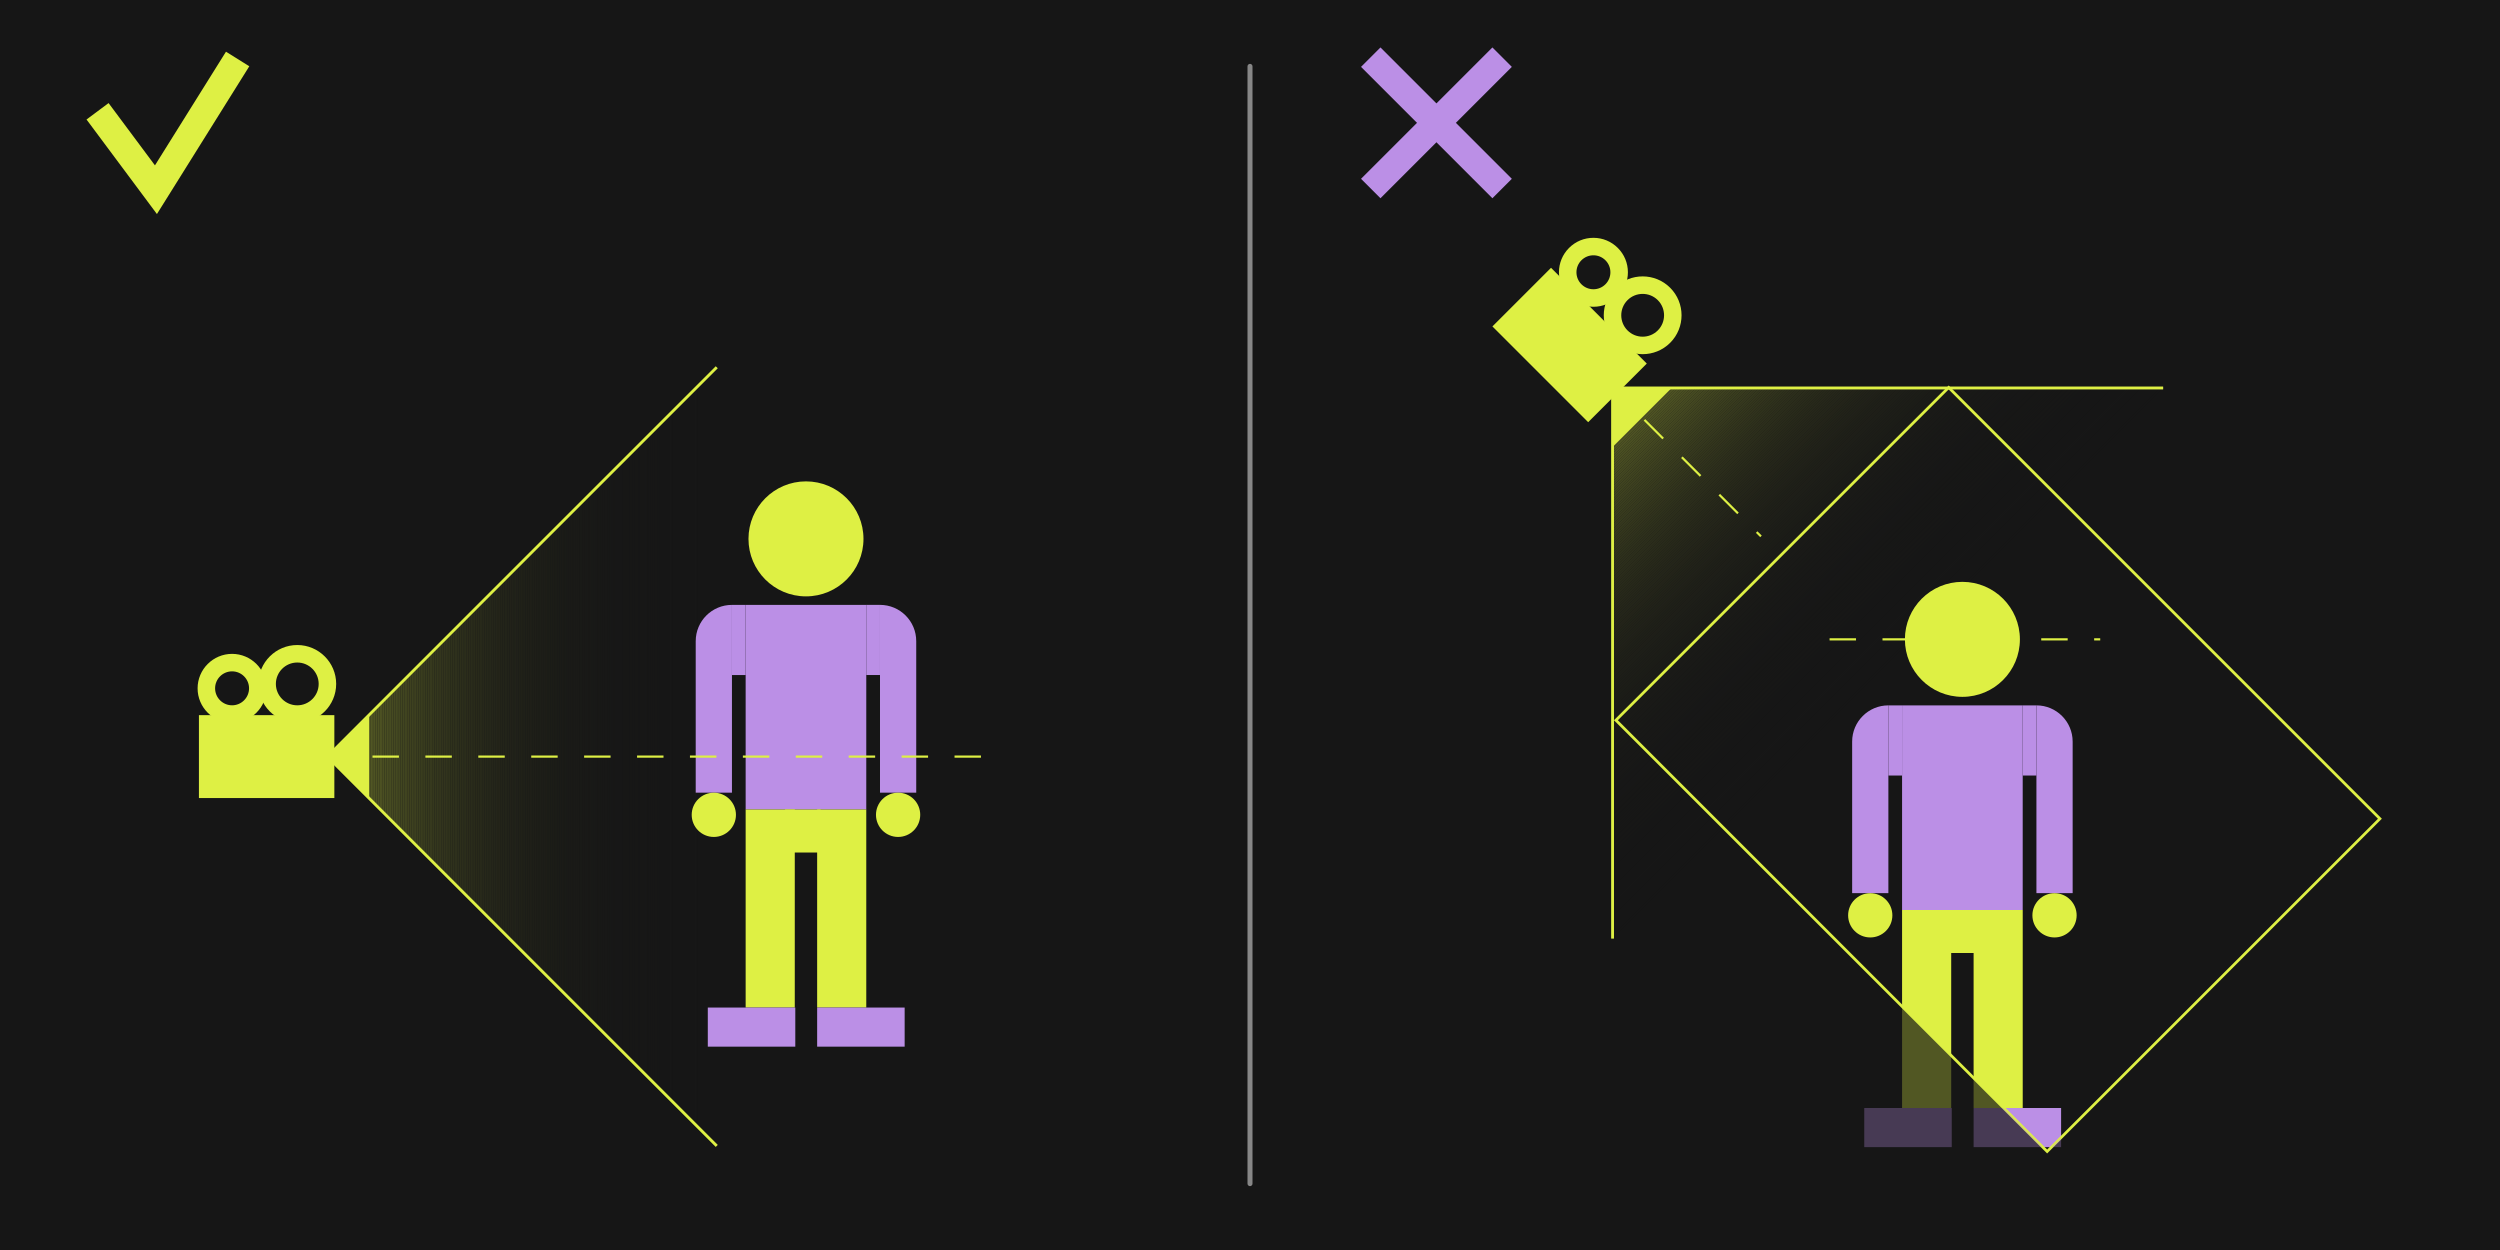 <?xml version="1.0" encoding="UTF-8"?>
<svg xmlns="http://www.w3.org/2000/svg" xmlns:xlink="http://www.w3.org/1999/xlink" version="1.1" viewBox="0 0 1000 500">
  <!-- Generator: Adobe Illustrator 29.5.0, SVG Export Plug-In . SVG Version: 2.1.0 Build 137)  -->
  <defs>
    <style>
      .st0 {
        fill: none;
      }

      .st1 {
        fill: #a0ad36;
      }

      .st2 {
        fill: #494e22;
      }

      .st3 {
        fill: #212218;
      }

      .st4 {
        fill: #282a1a;
      }

      .st5 {
        fill: #35381d;
      }

      .st6 {
        fill: #565b25;
      }

      .st7 {
        fill: #78812c;
      }

      .st8 {
        fill: #171816;
      }

      .st9 {
        fill: #30331c;
      }

      .st10 {
        fill: #a9b738;
      }

      .st11 {
        fill: #1e1e18;
      }

      .st12 {
        fill: #838d2f;
      }

      .st13 {
        fill: #8f9a32;
      }

      .st14 {
        fill: #3a3d1e;
      }

      .st15 {
        fill: #1c1c17;
      }

      .st16 {
        fill: #32341c;
      }

      .st17 {
        fill: #858f2f;
      }

      .st18 {
        fill: #a2af36;
      }

      .st19 {
        fill: #26271a;
      }

      .st20 {
        fill: #3e411f;
      }

      .st21 {
        fill: #414420;
      }

      .st22 {
        fill: #404320;
      }

      .st23 {
        fill: #444821;
      }

      .st24 {
        fill: #212219;
      }

      .st25 {
        fill: #6d752a;
      }

      .st26 {
        fill: #6f772b;
      }

      .st27 {
        fill: #32351d;
      }

      .st28 {
        fill: #1b1c17;
      }

      .st29 {
        fill: #697029;
      }

      .st30 {
        fill: #4c5022;
      }

      .st31 {
        fill: #31331c;
      }

      .st32 {
        fill: #bdcc3c;
      }

      .st33 {
        fill: #525724;
      }

      .st34 {
        fill: #646b28;
      }

      .st35 {
        fill: #7a832d;
      }

      .st36 {
        fill: #b6c43b;
      }

      .st37 {
        fill: #25271a;
      }

      .st38 {
        fill: #1a1b17;
      }

      .st39 {
        fill: #b1bf3a;
      }

      .st40 {
        fill: #161716;
      }

      .st41 {
        fill: #616827;
      }

      .st42 {
        fill: #252619;
      }

      .st43 {
        fill: #b3c13a;
      }

      .st44 {
        fill: #242519;
      }

      .st45 {
        fill: #c0cf3d;
      }

      .st46 {
        fill: #9eaa35;
      }

      .st47 {
        fill: #181816;
      }

      .st48 {
        fill: #2e301c;
      }

      .st49 {
        fill: #4d5223;
      }

      .st50 {
        fill: #393c1e;
      }

      .st51 {
        fill: #4f5423;
      }

      .st52 {
        fill: #95a133;
      }

      .st53 {
        fill: #3d401f;
      }

      .st54 {
        fill: #2a2b1b;
      }

      .st55 {
        fill: #7f892e;
      }

      .st56 {
        fill: #1f2018;
      }

      .st57 {
        clip-path: url(#clippath-1);
      }

      .st58 {
        clip-path: url(#clippath-3);
      }

      .st59 {
        clip-path: url(#clippath-2);
      }

      .st60 {
        fill: #c8d83f;
      }

      .st61 {
        fill: #36391d;
      }

      .st62 {
        fill: #919c32;
      }

      .st63 {
        fill: #8b9531;
      }

      .st64 {
        fill: #1f1f18;
      }

      .st65 {
        fill: #505623;
      }

      .st66 {
        fill: #4e5323;
      }

      .st67 {
        fill: #d5e742;
      }

      .st68 {
        fill: #656d28;
      }

      .st69 {
        fill: #202118;
      }

      .st70 {
        fill: #1d1e18;
      }

      .st71 {
        fill: #181917;
      }

      .st72 {
        fill: #d0e141;
      }

      .st73 {
        fill: #484d22;
      }

      .st74 {
        fill: #33361d;
      }

      .st75 {
        fill: #2a2c1b;
      }

      .st76 {
        fill: #aebc39;
      }

      .st77 {
        fill: #575d25;
      }

      .st78 {
        fill: #939e33;
      }

      .st79 {
        fill: #99a534;
      }

      .st80 {
        fill: #424620;
      }

      .st81 {
        fill: #767f2c;
      }

      .st82 {
        fill: #676e29;
      }

      .st83 {
        fill: #222319;
      }

      .st84 {
        fill: #464a21;
      }

      .st85 {
        fill: #26281a;
      }

      .st86 {
        fill: #585e25;
      }

      .st87 {
        fill: #cadb3f;
      }

      .st88 {
        fill: #c2d23e;
      }

      .st89 {
        fill: #1a1a17;
      }

      .st90 {
        fill: #3b3e1e;
      }

      .st91 {
        fill: #97a334;
      }

      .st92 {
        fill: #818b2f;
      }

      .st93 {
        fill: #878787;
      }

      .st94 {
        fill: #a5b237;
      }

      .st95 {
        fill: #222419;
      }

      .st96 {
        fill: #2d301b;
      }

      .st97 {
        opacity: .42;
      }

      .st98 {
        opacity: .3;
      }

      .st99 {
        fill: #def044;
      }

      .st100 {
        fill: #acb938;
      }

      .st101 {
        fill: #191a17;
      }

      .st102 {
        fill: #879130;
      }

      .st103 {
        fill: #747d2c;
      }

      .st104 {
        fill: #454921;
      }

      .st105 {
        fill: #626928;
      }

      .st106 {
        fill: #171716;
      }

      .st107 {
        fill: #292b1a;
      }

      .st108 {
        fill: #2b2d1b;
      }

      .st109 {
        fill: #7b852d;
      }

      .st110 {
        fill: #7d872e;
      }

      .st111 {
        fill: #8d9831;
      }

      .st112 {
        fill: #3c3f1f;
      }

      .st113 {
        fill: #b8c73b;
      }

      .st114 {
        fill: #2c2e1b;
      }

      .st115 {
        fill: #5a6026;
      }

      .st116 {
        fill: #d3e441;
      }

      .st117 {
        fill: #a7b437;
      }

      .st118 {
        fill: #36381d;
      }

      .st119 {
        fill: #bb8fe6;
      }

      .st120 {
        fill: #cdde40;
      }

      .st121 {
        fill: #1e1f18;
      }

      .st122 {
        fill: #6c742a;
      }

      .st123 {
        fill: #191917;
      }

      .st124 {
        fill: #1d1d18;
      }

      .st125 {
        fill: #2d2f1b;
      }

      .st126 {
        fill: #2f321c;
      }

      .st127 {
        fill: #2f311c;
      }

      .st128 {
        fill: #899330;
      }

      .st129 {
        fill: #373a1e;
      }

      .st130 {
        fill: #d8ea43;
      }

      .st131 {
        fill: #242619;
      }

      .st132 {
        fill: #34371d;
      }

      .st133 {
        fill: #232419;
      }

      .st134 {
        fill: #27291a;
      }

      .st135 {
        fill: #c5d53e;
      }

      .st136 {
        fill: #474b21;
      }

      .st137 {
        fill: #5b6126;
      }

      .st138 {
        fill: #1c1d17;
      }

      .st139 {
        fill: #181817;
      }

      .st140 {
        fill: #434720;
      }

      .st141 {
        fill: #3f421f;
      }

      .st142 {
        fill: #232519;
      }

      .st143 {
        fill: #737b2b;
      }

      .st144 {
        fill: #4a4f22;
      }

      .st145 {
        clip-path: url(#clippath);
      }

      .st146 {
        fill: #dbed43;
      }

      .st147 {
        fill: #161616;
      }

      .st148 {
        fill: #202018;
      }

      .st149 {
        fill: #535924;
      }

      .st150 {
        fill: #5d6326;
      }

      .st151 {
        fill: #71792b;
      }

      .st152 {
        fill: #6a7229;
      }

      .st153 {
        fill: #9ca835;
      }

      .st154 {
        fill: #27281a;
      }

      .st155 {
        fill: #383b1e;
      }

      .st156 {
        fill: #5f6627;
      }

      .st157 {
        fill: #1b1b17;
      }

      .st158 {
        fill: #545a24;
      }

      .st159 {
        fill: #5e6427;
      }

      .st160 {
        fill: #bbc93c;
      }
    </style>
    <clipPath id="clippath">
      <polyline class="st0" points="286.69 146.92 130.97 302.64 286.69 458.35"/>
    </clipPath>
    <clipPath id="clippath-1">
      <polyline class="st0" points="865.25 155.19 645.03 155.19 645.03 375.41"/>
    </clipPath>
    <clipPath id="clippath-2">
      <rect class="st0" x="677.18" y="213.67" width="243.97" height="188.24" transform="translate(451.71 -474.94) rotate(45)"/>
    </clipPath>
    <clipPath id="clippath-3">
      <polygon class="st0" points="719.79 361.53 818.86 460.6 871.63 407.84 871.63 479.94 712.9 479.94 719.79 361.53"/>
    </clipPath>
  </defs>
  <g id="BG">
    <rect class="st147" width="1000" height="500"/>
    <path class="st93" d="M500,474.46c-.55,0-1-.45-1-1V26.54c0-.55.45-1,1-1s1,.45,1,1v446.92c0,.55-.45,1-1,1Z"/>
  </g>
  <g id="Livello_1">
    <g>
      <rect class="st119" x="569.07" y="11.97" width="11" height="74.32" transform="translate(133.55 420.68) rotate(-45)"/>
      <rect class="st119" x="537.41" y="43.63" width="74.32" height="11" transform="translate(133.55 420.68) rotate(-45)"/>
    </g>
    <polygon class="st99" points="62.77 85.62 34.61 47.8 43.43 41.23 61.98 66.14 90.39 20.68 99.72 26.51 62.77 85.62"/>
    <g>
      <g class="st97">
        <g class="st145">
          <rect class="st99" x="130.97" y="146.92" width=".71" height="311.43"/>
          <rect class="st146" x="131.69" y="146.92" width=".71" height="311.43"/>
          <rect class="st130" x="132.4" y="146.92" width=".71" height="311.43"/>
          <rect class="st67" x="133.11" y="146.92" width=".71" height="311.43"/>
          <rect class="st116" x="133.83" y="146.92" width=".71" height="311.43"/>
          <rect class="st72" x="134.54" y="146.92" width=".71" height="311.43"/>
          <rect class="st120" x="135.26" y="146.92" width=".71" height="311.43"/>
          <rect class="st87" x="135.97" y="146.92" width=".71" height="311.43"/>
          <rect class="st60" x="136.69" y="146.92" width=".71" height="311.43"/>
          <rect class="st135" x="137.4" y="146.92" width=".71" height="311.43"/>
          <rect class="st88" x="138.11" y="146.92" width=".71" height="311.43"/>
          <rect class="st45" x="138.83" y="146.92" width=".71" height="311.43"/>
          <rect class="st32" x="139.54" y="146.92" width=".71" height="311.43"/>
          <rect class="st160" x="140.26" y="146.92" width=".71" height="311.43"/>
          <rect class="st113" x="140.97" y="146.92" width=".71" height="311.43"/>
          <rect class="st36" x="141.69" y="146.92" width=".71" height="311.43"/>
          <rect class="st43" x="142.4" y="146.92" width=".71" height="311.43"/>
          <rect class="st39" x="143.11" y="146.92" width=".71" height="311.43"/>
          <rect class="st76" x="143.83" y="146.92" width=".71" height="311.43"/>
          <rect class="st100" x="144.54" y="146.92" width=".71" height="311.43"/>
          <rect class="st10" x="145.26" y="146.92" width=".71" height="311.43"/>
          <rect class="st117" x="145.97" y="146.92" width=".71" height="311.43"/>
          <rect class="st94" x="146.69" y="146.92" width=".71" height="311.43"/>
          <rect class="st18" x="147.4" y="146.92" width=".71" height="311.43"/>
          <rect class="st1" x="148.11" y="146.92" width=".71" height="311.43"/>
          <rect class="st46" x="148.83" y="146.92" width=".71" height="311.43"/>
          <rect class="st153" x="149.54" y="146.92" width=".71" height="311.43"/>
          <rect class="st79" x="150.26" y="146.92" width=".71" height="311.43"/>
          <rect class="st91" x="150.97" y="146.92" width=".71" height="311.43"/>
          <rect class="st52" x="151.69" y="146.92" width=".71" height="311.43"/>
          <rect class="st78" x="152.4" y="146.92" width=".71" height="311.43"/>
          <rect class="st62" x="153.11" y="146.92" width=".71" height="311.43"/>
          <rect class="st13" x="153.83" y="146.92" width=".71" height="311.43"/>
          <rect class="st111" x="154.54" y="146.92" width=".71" height="311.43"/>
          <rect class="st63" x="155.26" y="146.92" width=".71" height="311.43"/>
          <rect class="st128" x="155.97" y="146.92" width=".71" height="311.43"/>
          <rect class="st102" x="156.69" y="146.92" width=".71" height="311.43"/>
          <rect class="st17" x="157.4" y="146.92" width=".71" height="311.43"/>
          <rect class="st12" x="158.11" y="146.92" width=".71" height="311.43"/>
          <rect class="st92" x="158.83" y="146.92" width=".71" height="311.43"/>
          <rect class="st55" x="159.54" y="146.92" width=".71" height="311.43"/>
          <rect class="st110" x="160.26" y="146.92" width=".71" height="311.43"/>
          <rect class="st109" x="160.97" y="146.92" width=".71" height="311.43"/>
          <rect class="st35" x="161.69" y="146.92" width=".71" height="311.43"/>
          <rect class="st7" x="162.4" y="146.92" width=".71" height="311.43"/>
          <rect class="st81" x="163.11" y="146.92" width=".71" height="311.43"/>
          <rect class="st103" x="163.83" y="146.92" width=".71" height="311.43"/>
          <rect class="st143" x="164.54" y="146.92" width=".71" height="311.43"/>
          <rect class="st151" x="165.26" y="146.92" width=".71" height="311.43"/>
          <rect class="st26" x="165.97" y="146.92" width=".71" height="311.43"/>
          <rect class="st25" x="166.69" y="146.92" width=".71" height="311.43"/>
          <rect class="st122" x="167.4" y="146.92" width=".71" height="311.43"/>
          <rect class="st152" x="168.11" y="146.92" width=".71" height="311.43"/>
          <rect class="st29" x="168.83" y="146.92" width=".71" height="311.43"/>
          <rect class="st82" x="169.54" y="146.92" width=".71" height="311.43"/>
          <rect class="st68" x="170.26" y="146.92" width=".71" height="311.43"/>
          <rect class="st34" x="170.97" y="146.92" width=".71" height="311.43"/>
          <rect class="st105" x="171.69" y="146.92" width=".71" height="311.43"/>
          <rect class="st41" x="172.4" y="146.92" width=".71" height="311.43"/>
          <rect class="st156" x="173.11" y="146.92" width=".71" height="311.43"/>
          <rect class="st159" x="173.83" y="146.92" width=".71" height="311.43"/>
          <rect class="st150" x="174.54" y="146.92" width=".71" height="311.43"/>
          <rect class="st137" x="175.26" y="146.92" width=".71" height="311.43"/>
          <rect class="st115" x="175.97" y="146.92" width=".71" height="311.43"/>
          <rect class="st86" x="176.69" y="146.92" width=".71" height="311.43"/>
          <rect class="st77" x="177.4" y="146.92" width=".71" height="311.43"/>
          <rect class="st6" x="178.11" y="146.92" width=".71" height="311.43"/>
          <rect class="st158" x="178.83" y="146.92" width=".71" height="311.43"/>
          <rect class="st149" x="179.54" y="146.92" width=".71" height="311.43"/>
          <rect class="st33" x="180.26" y="146.92" width=".71" height="311.43"/>
          <rect class="st65" x="180.97" y="146.92" width=".71" height="311.43"/>
          <rect class="st51" x="181.69" y="146.92" width=".71" height="311.43"/>
          <rect class="st66" x="182.4" y="146.92" width=".71" height="311.43"/>
          <rect class="st49" x="183.11" y="146.92" width=".71" height="311.43"/>
          <rect class="st30" x="183.83" y="146.92" width=".71" height="311.43"/>
          <rect class="st144" x="184.54" y="146.92" width=".71" height="311.43"/>
          <rect class="st2" x="185.26" y="146.92" width=".71" height="311.43"/>
          <rect class="st73" x="185.97" y="146.92" width=".71" height="311.43"/>
          <rect class="st136" x="186.69" y="146.92" width=".71" height="311.43"/>
          <rect class="st84" x="187.4" y="146.92" width=".71" height="311.43"/>
          <rect class="st104" x="188.11" y="146.92" width=".71" height="311.43"/>
          <rect class="st23" x="188.83" y="146.92" width=".71" height="311.43"/>
          <rect class="st140" x="189.54" y="146.92" width=".71" height="311.43"/>
          <rect class="st80" x="190.26" y="146.92" width=".71" height="311.43"/>
          <rect class="st21" x="190.97" y="146.92" width=".71" height="311.43"/>
          <rect class="st22" x="191.69" y="146.92" width=".71" height="311.43"/>
          <rect class="st141" x="192.4" y="146.92" width=".71" height="311.43"/>
          <rect class="st20" x="193.11" y="146.92" width=".71" height="311.43"/>
          <rect class="st53" x="193.83" y="146.92" width=".71" height="311.43"/>
          <rect class="st112" x="194.54" y="146.92" width=".71" height="311.43"/>
          <rect class="st90" x="195.26" y="146.92" width=".71" height="311.43"/>
          <rect class="st14" x="195.97" y="146.92" width=".71" height="311.43"/>
          <rect class="st50" x="196.69" y="146.92" width=".71" height="311.43"/>
          <rect class="st155" x="197.4" y="146.92" width=".71" height="311.43"/>
          <rect class="st129" x="198.11" y="146.92" width=".71" height="311.43"/>
          <rect class="st61" x="198.83" y="146.92" width=".71" height="311.43"/>
          <rect class="st118" x="199.54" y="146.92" width=".71" height="311.43"/>
          <rect class="st5" x="200.26" y="146.92" width=".71" height="311.43"/>
          <rect class="st132" x="200.97" y="146.92" width=".71" height="311.43"/>
          <rect class="st74" x="201.69" y="146.92" width=".71" height="311.43"/>
          <rect class="st27" x="202.4" y="146.92" width=".71" height="311.43"/>
          <rect class="st16" x="203.11" y="146.92" width=".71" height="311.43"/>
          <rect class="st31" x="203.83" y="146.92" width=".71" height="311.43"/>
          <rect class="st9" x="204.54" y="146.92" width=".71" height="311.43"/>
          <rect class="st126" x="205.26" y="146.92" width=".71" height="311.43"/>
          <rect class="st127" x="205.97" y="146.92" width=".71" height="311.43"/>
          <rect class="st48" x="206.69" y="146.92" width=".71" height="311.43"/>
          <rect class="st96" x="207.4" y="146.92" width=".71" height="311.43"/>
          <rect class="st125" x="208.11" y="146.92" width=".71" height="311.43"/>
          <rect class="st114" x="208.83" y="146.92" width=".71" height="311.43"/>
          <rect class="st108" x="209.54" y="146.92" width=".71" height="311.43"/>
          <rect class="st108" x="210.26" y="146.92" width=".71" height="311.43"/>
          <rect class="st75" x="210.97" y="146.92" width=".71" height="311.43"/>
          <rect class="st54" x="211.69" y="146.92" width=".71" height="311.43"/>
          <rect class="st107" x="212.4" y="146.92" width=".71" height="311.43"/>
          <rect class="st4" x="213.11" y="146.92" width=".71" height="311.43"/>
          <rect class="st4" x="213.83" y="146.92" width=".71" height="311.43"/>
          <rect class="st134" x="214.54" y="146.92" width=".71" height="311.43"/>
          <rect class="st154" x="215.26" y="146.92" width=".71" height="311.43"/>
          <rect class="st85" x="215.97" y="146.92" width=".71" height="311.43"/>
          <rect class="st19" x="216.69" y="146.92" width=".71" height="311.43"/>
          <rect class="st37" x="217.4" y="146.92" width=".71" height="311.43"/>
          <rect class="st42" x="218.11" y="146.92" width=".71" height="311.43"/>
          <rect class="st131" x="218.83" y="146.92" width=".71" height="311.43"/>
          <rect class="st44" x="219.54" y="146.92" width=".71" height="311.43"/>
          <rect class="st142" x="220.26" y="146.92" width=".71" height="311.43"/>
          <rect class="st133" x="220.97" y="146.92" width=".71" height="311.43"/>
          <rect class="st95" x="221.69" y="146.92" width=".71" height="311.43"/>
          <rect class="st83" x="222.4" y="146.92" width=".71" height="311.43"/>
          <rect class="st83" x="223.11" y="146.92" width=".71" height="311.43"/>
          <rect class="st24" x="223.83" y="146.92" width=".71" height="311.43"/>
          <rect class="st3" x="224.54" y="146.92" width=".71" height="311.43"/>
          <rect class="st69" x="225.26" y="146.92" width=".71" height="311.43"/>
          <rect class="st69" x="225.97" y="146.92" width=".71" height="311.43"/>
          <rect class="st148" x="226.69" y="146.92" width=".71" height="311.43"/>
          <rect class="st56" x="227.4" y="146.92" width=".71" height="311.43"/>
          <rect class="st56" x="228.11" y="146.92" width=".71" height="311.43"/>
          <rect class="st64" x="228.83" y="146.92" width=".71" height="311.43"/>
          <rect class="st121" x="229.54" y="146.92" width=".71" height="311.43"/>
          <rect class="st121" x="230.26" y="146.92" width=".71" height="311.43"/>
          <rect class="st11" x="230.97" y="146.92" width=".71" height="311.43"/>
          <rect class="st70" x="231.69" y="146.92" width=".71" height="311.43"/>
          <rect class="st70" x="232.4" y="146.92" width=".71" height="311.43"/>
          <rect class="st124" x="233.11" y="146.92" width=".71" height="311.43"/>
          <rect class="st138" x="233.83" y="146.92" width=".71" height="311.43"/>
          <rect class="st138" x="234.54" y="146.92" width=".71" height="311.43"/>
          <rect class="st15" x="235.26" y="146.92" width=".71" height="311.43"/>
          <rect class="st15" x="235.97" y="146.92" width=".71" height="311.43"/>
          <rect class="st28" x="236.69" y="146.92" width=".71" height="311.43"/>
          <rect class="st28" x="237.4" y="146.92" width=".71" height="311.43"/>
          <rect class="st157" x="238.11" y="146.92" width=".71" height="311.43"/>
          <rect class="st157" x="238.83" y="146.92" width=".71" height="311.43"/>
          <rect class="st38" x="239.54" y="146.92" width=".71" height="311.43"/>
          <rect class="st38" x="240.26" y="146.92" width=".71" height="311.43"/>
          <rect class="st89" x="240.97" y="146.92" width=".71" height="311.43"/>
          <rect class="st89" x="241.69" y="146.92" width=".71" height="311.43"/>
          <rect class="st89" x="242.4" y="146.92" width=".71" height="311.43"/>
          <rect class="st101" x="243.11" y="146.92" width=".71" height="311.43"/>
          <rect class="st101" x="243.83" y="146.92" width=".71" height="311.43"/>
          <rect class="st123" x="244.54" y="146.92" width=".71" height="311.43"/>
          <rect class="st123" x="245.26" y="146.92" width=".71" height="311.43"/>
          <rect class="st123" x="245.97" y="146.92" width=".71" height="311.43"/>
          <rect class="st123" x="246.69" y="146.92" width=".71" height="311.43"/>
          <rect class="st71" x="247.4" y="146.92" width=".71" height="311.43"/>
          <rect class="st71" x="248.11" y="146.92" width=".71" height="311.43"/>
          <rect class="st139" x="248.83" y="146.92" width=".71" height="311.43"/>
          <rect class="st47" x="249.54" y="146.92" width=".71" height="311.43"/>
          <rect class="st47" x="250.26" y="146.92" width=".71" height="311.43"/>
          <rect class="st47" x="250.97" y="146.92" width=".71" height="311.43"/>
          <rect class="st47" x="251.69" y="146.92" width=".71" height="311.43"/>
          <rect class="st47" x="252.4" y="146.92" width=".71" height="311.43"/>
          <rect class="st8" x="253.11" y="146.92" width=".71" height="311.43"/>
          <rect class="st8" x="253.83" y="146.92" width=".71" height="311.43"/>
          <rect class="st106" x="254.54" y="146.92" width=".71" height="311.43"/>
          <rect class="st106" x="255.26" y="146.92" width=".71" height="311.43"/>
          <rect class="st106" x="255.97" y="146.92" width=".71" height="311.43"/>
          <rect class="st106" x="256.69" y="146.92" width=".71" height="311.43"/>
          <rect class="st106" x="257.4" y="146.92" width=".71" height="311.43"/>
          <rect class="st106" x="258.11" y="146.92" width=".71" height="311.43"/>
          <rect class="st106" x="258.83" y="146.92" width=".71" height="311.43"/>
          <rect class="st106" x="259.54" y="146.92" width=".71" height="311.43"/>
          <rect class="st106" x="260.26" y="146.92" width=".71" height="311.43"/>
          <rect class="st106" x="260.97" y="146.92" width=".71" height="311.43"/>
          <rect class="st106" x="261.69" y="146.92" width=".71" height="311.43"/>
          <rect class="st106" x="262.4" y="146.92" width=".71" height="311.43"/>
          <rect class="st40" x="263.11" y="146.92" width=".71" height="311.43"/>
          <rect class="st147" x="263.83" y="146.92" width=".71" height="311.43"/>
          <rect class="st147" x="264.54" y="146.92" width=".71" height="311.43"/>
          <rect class="st147" x="265.26" y="146.92" width=".71" height="311.43"/>
          <rect class="st147" x="265.97" y="146.92" width=".71" height="311.43"/>
          <rect class="st147" x="266.69" y="146.92" width=".71" height="311.43"/>
          <rect class="st147" x="267.4" y="146.92" width=".71" height="311.43"/>
          <rect class="st147" x="268.11" y="146.92" width=".71" height="311.43"/>
          <rect class="st147" x="268.83" y="146.92" width=".71" height="311.43"/>
          <rect class="st147" x="269.54" y="146.92" width=".71" height="311.43"/>
          <rect class="st147" x="270.26" y="146.92" width=".71" height="311.43"/>
          <rect class="st147" x="270.97" y="146.92" width=".71" height="311.43"/>
          <rect class="st147" x="271.69" y="146.92" width=".71" height="311.43"/>
          <rect class="st147" x="272.4" y="146.92" width=".71" height="311.43"/>
          <rect class="st147" x="273.11" y="146.92" width=".71" height="311.43"/>
          <rect class="st147" x="273.83" y="146.92" width=".71" height="311.43"/>
          <rect class="st147" x="274.54" y="146.92" width=".71" height="311.43"/>
          <rect class="st147" x="275.26" y="146.92" width=".71" height="311.43"/>
          <rect class="st147" x="275.97" y="146.92" width=".71" height="311.43"/>
          <rect class="st147" x="276.69" y="146.92" width=".71" height="311.43"/>
          <rect class="st147" x="277.4" y="146.92" width=".71" height="311.43"/>
          <rect class="st147" x="278.11" y="146.92" width=".71" height="311.43"/>
          <rect class="st147" x="278.83" y="146.92" width=".71" height="311.43"/>
          <rect class="st147" x="279.54" y="146.92" width=".71" height="311.43"/>
          <rect class="st147" x="280.26" y="146.92" width=".71" height="311.43"/>
          <rect class="st147" x="280.97" y="146.92" width=".71" height="311.43"/>
          <rect class="st147" x="281.69" y="146.92" width=".71" height="311.43"/>
          <rect class="st147" x="282.4" y="146.92" width=".71" height="311.43"/>
          <rect class="st147" x="283.11" y="146.92" width=".71" height="311.43"/>
          <rect class="st147" x="283.83" y="146.92" width=".71" height="311.43"/>
          <rect class="st147" x="284.54" y="146.92" width=".71" height="311.43"/>
          <rect class="st147" x="285.26" y="146.92" width=".71" height="311.43"/>
          <rect class="st147" x="285.97" y="146.92" width=".71" height="311.43"/>
        </g>
        <polygon class="st99" points="286.33 458.71 130.26 302.64 286.33 146.57 287.04 147.28 131.68 302.64 287.04 458 286.33 458.71"/>
      </g>
      <g>
        <g>
          <rect class="st99" x="79.57" y="286.06" width="54.17" height="33.16"/>
          <polygon class="st99" points="130.97 302.64 147.66 285.95 147.66 319.33 130.97 302.64"/>
        </g>
        <path class="st99" d="M92.83,289.13c-7.61,0-13.79-6.19-13.79-13.79s6.19-13.79,13.79-13.79,13.79,6.19,13.79,13.79-6.19,13.79-13.79,13.79ZM92.83,268.54c-3.75,0-6.79,3.05-6.79,6.79s3.05,6.79,6.79,6.79,6.79-3.05,6.79-6.79-3.05-6.79-6.79-6.79Z"/>
        <path class="st99" d="M118.91,289.13c-8.58,0-15.56-6.98-15.56-15.56s6.98-15.56,15.56-15.56,15.56,6.98,15.56,15.56-6.98,15.56-15.56,15.56ZM118.91,265.01c-4.72,0-8.56,3.84-8.56,8.56s3.84,8.56,8.56,8.56,8.56-3.84,8.56-8.56-3.84-8.56-8.56-8.56Z"/>
      </g>
      <polygon class="st99" points="286.29 458.74 130.19 302.64 286.29 146.53 287.08 147.31 131.76 302.64 287.08 457.96 286.29 458.74"/>
    </g>
    <g>
      <rect class="st119" x="298.26" y="241.96" width="48.25" height="81.84"/>
      <g>
        <path class="st119" d="M292.78,241.96h0v75.11h-14.49v-60.62c0-8,6.49-14.49,14.49-14.49Z"/>
        <rect class="st119" x="292.78" y="241.96" width="5.48" height="28.06"/>
      </g>
      <g>
        <path class="st119" d="M351.99,241.96h14.49v75.11h0c-8,0-14.49-6.49-14.49-14.49v-60.62h0Z" transform="translate(718.48 559.02) rotate(180)"/>
        <rect class="st119" x="346.51" y="241.96" width="5.48" height="28.06" transform="translate(698.5 511.97) rotate(-180)"/>
      </g>
      <rect class="st99" x="298.26" y="323.8" width="19.65" height="79.22"/>
      <rect class="st99" x="326.86" y="323.8" width="19.65" height="79.22"/>
      <rect class="st99" x="314.03" y="323.8" width="14.21" height="17.21"/>
      <rect class="st119" x="283.12" y="403.02" width="35" height="15.64"/>
      <rect class="st119" x="326.86" y="403.02" width="35" height="15.64"/>
      <circle class="st99" cx="359.24" cy="325.93" r="8.85"/>
      <circle class="st99" cx="285.53" cy="325.93" r="8.85"/>
      <circle class="st99" cx="322.39" cy="215.55" r="23"/>
    </g>
    <path class="st99" d="M392.39,303.08h-10.58v-.88h10.58v.88ZM371.23,303.08h-10.58v-.88h10.58v.88ZM350.06,303.08h-10.58v-.88h10.58v.88ZM328.89,303.08h-10.58v-.88h10.58v.88ZM307.73,303.08h-10.58v-.88h10.58v.88ZM286.56,303.08h-10.58v-.88h10.58v.88ZM265.4,303.08h-10.58v-.88h10.58v.88ZM244.23,303.08h-10.58v-.88h10.58v.88ZM223.07,303.08h-10.58v-.88h10.58v.88ZM201.9,303.08h-10.58v-.88h10.58v.88ZM180.73,303.08h-10.58v-.88h10.58v.88ZM159.57,303.08h-10.58v-.88h10.58v.88ZM138.4,303.08h-10.58v-.88h10.58v.88ZM117.24,303.08h-10.58v-.88h10.58v.88Z"/>
    <g>
      <g class="st97">
        <g class="st57">
          <path class="st99" d="M646.04,155.19l-1.01,1.01,1.01-1.01Z"/>
          <polygon class="st146" points="647.05 155.19 645.03 157.21 645.03 156.2 646.04 155.19 647.05 155.19"/>
          <polygon class="st130" points="648.06 155.19 645.03 158.22 645.03 157.21 647.05 155.19 648.06 155.19"/>
          <polygon class="st67" points="649.07 155.19 645.03 159.23 645.03 158.22 648.06 155.19 649.07 155.19"/>
          <polygon class="st116" points="650.08 155.19 645.03 160.24 645.03 159.23 649.07 155.19 650.08 155.19"/>
          <polygon class="st72" points="651.09 155.19 645.03 161.25 645.03 160.24 650.08 155.19 651.09 155.19"/>
          <polygon class="st120" points="652.1 155.19 645.03 162.26 645.03 161.25 651.09 155.19 652.1 155.19"/>
          <polygon class="st87" points="653.11 155.19 645.03 163.27 645.03 162.26 652.1 155.19 653.11 155.19"/>
          <polygon class="st60" points="654.13 155.19 645.03 164.29 645.03 163.27 653.11 155.19 654.13 155.19"/>
          <polygon class="st135" points="655.14 155.19 645.03 165.3 645.03 164.29 654.13 155.19 655.14 155.19"/>
          <polygon class="st88" points="656.15 155.19 645.03 166.31 645.03 165.3 655.14 155.19 656.15 155.19"/>
          <polygon class="st45" points="657.16 155.19 645.03 167.32 645.03 166.31 656.15 155.19 657.16 155.19"/>
          <polygon class="st32" points="658.17 155.19 645.03 168.33 645.03 167.32 657.16 155.19 658.17 155.19"/>
          <polygon class="st160" points="659.18 155.19 645.03 169.34 645.03 168.33 658.17 155.19 659.18 155.19"/>
          <polygon class="st113" points="660.19 155.19 645.03 170.35 645.03 169.34 659.18 155.19 660.19 155.19"/>
          <polygon class="st36" points="661.2 155.19 645.03 171.36 645.03 170.35 660.19 155.19 661.2 155.19"/>
          <polygon class="st43" points="662.21 155.19 645.03 172.37 645.03 171.36 661.2 155.19 662.21 155.19"/>
          <polygon class="st39" points="663.22 155.19 645.03 173.38 645.03 172.37 662.21 155.19 663.22 155.19"/>
          <polygon class="st76" points="664.23 155.19 645.03 174.39 645.03 173.38 663.22 155.19 664.23 155.19"/>
          <polygon class="st100" points="665.24 155.19 645.03 175.4 645.03 174.39 664.23 155.19 665.24 155.19"/>
          <polygon class="st10" points="666.25 155.19 645.03 176.41 645.03 175.4 665.24 155.19 666.25 155.19"/>
          <polygon class="st117" points="667.26 155.19 645.03 177.42 645.03 176.41 666.25 155.19 667.26 155.19"/>
          <polygon class="st94" points="668.27 155.19 645.03 178.43 645.03 177.42 667.26 155.19 668.27 155.19"/>
          <polygon class="st18" points="669.28 155.19 645.03 179.44 645.03 178.43 668.27 155.19 669.28 155.19"/>
          <polygon class="st1" points="670.29 155.19 645.03 180.45 645.03 179.44 669.28 155.19 670.29 155.19"/>
          <polygon class="st46" points="671.3 155.19 645.03 181.46 645.03 180.45 670.29 155.19 671.3 155.19"/>
          <polygon class="st153" points="672.31 155.19 645.03 182.47 645.03 181.46 671.3 155.19 672.31 155.19"/>
          <polygon class="st79" points="673.32 155.19 645.03 183.48 645.03 182.47 672.31 155.19 673.32 155.19"/>
          <polygon class="st91" points="674.33 155.19 645.03 184.49 645.03 183.48 673.32 155.19 674.33 155.19"/>
          <polygon class="st52" points="675.34 155.19 645.03 185.5 645.03 184.49 674.33 155.19 675.34 155.19"/>
          <polygon class="st78" points="676.35 155.19 645.03 186.51 645.03 185.5 675.34 155.19 676.35 155.19"/>
          <polygon class="st62" points="677.36 155.19 645.03 187.52 645.03 186.51 676.35 155.19 677.36 155.19"/>
          <polygon class="st13" points="678.37 155.19 645.03 188.53 645.03 187.52 677.36 155.19 678.37 155.19"/>
          <polygon class="st111" points="679.38 155.19 645.03 189.54 645.03 188.53 678.37 155.19 679.38 155.19"/>
          <polygon class="st63" points="680.39 155.19 645.03 190.55 645.03 189.54 679.38 155.19 680.39 155.19"/>
          <polygon class="st128" points="681.4 155.19 645.03 191.56 645.03 190.55 680.39 155.19 681.4 155.19"/>
          <polygon class="st102" points="682.41 155.19 645.03 192.57 645.03 191.56 681.4 155.19 682.41 155.19"/>
          <polygon class="st17" points="683.42 155.19 645.03 193.58 645.03 192.57 682.41 155.19 683.42 155.19"/>
          <polygon class="st12" points="684.43 155.19 645.03 194.59 645.03 193.58 683.42 155.19 684.43 155.19"/>
          <polygon class="st92" points="685.44 155.19 645.03 195.6 645.03 194.59 684.43 155.19 685.44 155.19"/>
          <polygon class="st55" points="686.45 155.19 645.03 196.61 645.03 195.6 685.44 155.19 686.45 155.19"/>
          <polygon class="st110" points="687.46 155.19 645.03 197.62 645.03 196.61 686.45 155.19 687.46 155.19"/>
          <polygon class="st109" points="688.47 155.19 645.03 198.63 645.03 197.62 687.46 155.19 688.47 155.19"/>
          <polygon class="st35" points="689.48 155.19 645.03 199.64 645.03 198.63 688.47 155.19 689.48 155.19"/>
          <polygon class="st7" points="690.49 155.19 645.03 200.65 645.03 199.64 689.48 155.19 690.49 155.19"/>
          <polygon class="st81" points="691.5 155.19 645.03 201.66 645.03 200.65 690.49 155.19 691.5 155.19"/>
          <polygon class="st103" points="692.51 155.19 645.03 202.67 645.03 201.66 691.5 155.19 692.51 155.19"/>
          <polygon class="st143" points="693.52 155.19 645.03 203.68 645.03 202.67 692.51 155.19 693.52 155.19"/>
          <polygon class="st151" points="694.53 155.19 645.03 204.69 645.03 203.68 693.52 155.19 694.53 155.19"/>
          <polygon class="st26" points="695.54 155.19 645.03 205.7 645.03 204.69 694.53 155.19 695.54 155.19"/>
          <polygon class="st25" points="696.55 155.19 645.03 206.71 645.03 205.7 695.54 155.19 696.55 155.19"/>
          <polygon class="st122" points="697.56 155.19 645.03 207.72 645.03 206.71 696.55 155.19 697.56 155.19"/>
          <polygon class="st152" points="698.57 155.19 645.03 208.73 645.03 207.72 697.56 155.19 698.57 155.19"/>
          <polygon class="st29" points="699.58 155.19 645.03 209.74 645.03 208.73 698.57 155.19 699.58 155.19"/>
          <polygon class="st82" points="700.59 155.19 645.03 210.75 645.03 209.74 699.58 155.19 700.59 155.19"/>
          <polygon class="st68" points="701.6 155.19 645.03 211.76 645.03 210.75 700.59 155.19 701.6 155.19"/>
          <polygon class="st34" points="702.61 155.19 645.03 212.77 645.03 211.76 701.6 155.19 702.61 155.19"/>
          <polygon class="st105" points="703.62 155.19 645.03 213.78 645.03 212.77 702.61 155.19 703.62 155.19"/>
          <polygon class="st41" points="704.63 155.19 645.03 214.79 645.03 213.78 703.62 155.19 704.63 155.19"/>
          <polygon class="st156" points="705.64 155.19 645.03 215.8 645.03 214.79 704.63 155.19 705.64 155.19"/>
          <polygon class="st159" points="706.65 155.19 645.03 216.81 645.03 215.8 705.64 155.19 706.65 155.19"/>
          <polygon class="st150" points="707.66 155.19 645.03 217.82 645.03 216.81 706.65 155.19 707.66 155.19"/>
          <polygon class="st137" points="708.67 155.19 645.03 218.83 645.03 217.82 707.66 155.19 708.67 155.19"/>
          <polygon class="st115" points="709.68 155.19 645.03 219.84 645.03 218.83 708.67 155.19 709.68 155.19"/>
          <polygon class="st86" points="710.69 155.19 645.03 220.85 645.03 219.84 709.68 155.19 710.69 155.19"/>
          <polygon class="st77" points="711.7 155.19 645.03 221.86 645.03 220.85 710.69 155.19 711.7 155.19"/>
          <polygon class="st6" points="712.71 155.19 645.03 222.87 645.03 221.86 711.7 155.19 712.71 155.19"/>
          <polygon class="st158" points="713.72 155.19 645.03 223.88 645.03 222.87 712.71 155.19 713.72 155.19"/>
          <polygon class="st149" points="714.73 155.19 645.03 224.89 645.03 223.88 713.72 155.19 714.73 155.19"/>
          <polygon class="st33" points="715.74 155.19 645.03 225.9 645.03 224.89 714.73 155.19 715.74 155.19"/>
          <polygon class="st65" points="716.75 155.19 645.03 226.91 645.03 225.9 715.74 155.19 716.75 155.19"/>
          <polygon class="st51" points="717.76 155.19 645.03 227.92 645.03 226.91 716.75 155.19 717.76 155.19"/>
          <polygon class="st66" points="718.77 155.19 645.03 228.93 645.03 227.92 717.76 155.19 718.77 155.19"/>
          <polygon class="st49" points="719.78 155.19 645.03 229.95 645.03 228.93 718.77 155.19 719.78 155.19"/>
          <polygon class="st30" points="720.8 155.19 645.03 230.96 645.03 229.95 719.78 155.19 720.8 155.19"/>
          <polygon class="st144" points="721.81 155.19 645.03 231.97 645.03 230.96 720.8 155.19 721.81 155.19"/>
          <polygon class="st2" points="722.82 155.19 645.03 232.98 645.03 231.97 721.81 155.19 722.82 155.19"/>
          <polygon class="st73" points="723.83 155.19 645.03 233.99 645.03 232.98 722.82 155.19 723.83 155.19"/>
          <polygon class="st136" points="724.84 155.19 645.03 235 645.03 233.99 723.83 155.19 724.84 155.19"/>
          <polygon class="st84" points="725.85 155.19 645.03 236.01 645.03 235 724.84 155.19 725.85 155.19"/>
          <polygon class="st104" points="726.86 155.19 645.03 237.02 645.03 236.01 725.85 155.19 726.86 155.19"/>
          <polygon class="st23" points="727.87 155.19 645.03 238.03 645.03 237.02 726.86 155.19 727.87 155.19"/>
          <polygon class="st140" points="728.88 155.19 645.03 239.04 645.03 238.03 727.87 155.19 728.88 155.19"/>
          <polygon class="st80" points="729.89 155.19 645.03 240.05 645.03 239.04 728.88 155.19 729.89 155.19"/>
          <polygon class="st21" points="730.9 155.19 645.03 241.06 645.03 240.05 729.89 155.19 730.9 155.19"/>
          <polygon class="st22" points="731.91 155.19 645.03 242.07 645.03 241.06 730.9 155.19 731.91 155.19"/>
          <polygon class="st141" points="732.92 155.19 645.03 243.08 645.03 242.07 731.91 155.19 732.92 155.19"/>
          <polygon class="st20" points="733.93 155.19 645.03 244.09 645.03 243.08 732.92 155.19 733.93 155.19"/>
          <polygon class="st53" points="734.94 155.19 645.03 245.1 645.03 244.09 733.93 155.19 734.94 155.19"/>
          <polygon class="st112" points="735.95 155.19 645.03 246.11 645.03 245.1 734.94 155.19 735.95 155.19"/>
          <polygon class="st90" points="736.96 155.19 645.03 247.12 645.03 246.11 735.95 155.19 736.96 155.19"/>
          <polygon class="st14" points="737.97 155.19 645.03 248.13 645.03 247.12 736.96 155.19 737.97 155.19"/>
          <polygon class="st50" points="738.98 155.19 645.03 249.14 645.03 248.13 737.97 155.19 738.98 155.19"/>
          <polygon class="st155" points="739.99 155.19 645.03 250.15 645.03 249.14 738.98 155.19 739.99 155.19"/>
          <polygon class="st129" points="741 155.19 645.03 251.16 645.03 250.15 739.99 155.19 741 155.19"/>
          <polygon class="st61" points="742.01 155.19 645.03 252.17 645.03 251.16 741 155.19 742.01 155.19"/>
          <polygon class="st118" points="743.02 155.19 645.03 253.18 645.03 252.17 742.01 155.19 743.02 155.19"/>
          <polygon class="st5" points="744.03 155.19 645.03 254.19 645.03 253.18 743.02 155.19 744.03 155.19"/>
          <polygon class="st132" points="745.04 155.19 645.03 255.2 645.03 254.19 744.03 155.19 745.04 155.19"/>
          <polygon class="st74" points="746.05 155.19 645.03 256.21 645.03 255.2 745.04 155.19 746.05 155.19"/>
          <polygon class="st27" points="747.06 155.19 645.03 257.22 645.03 256.21 746.05 155.19 747.06 155.19"/>
          <polygon class="st16" points="748.07 155.19 645.03 258.23 645.03 257.22 747.06 155.19 748.07 155.19"/>
          <polygon class="st31" points="749.08 155.19 645.03 259.24 645.03 258.23 748.07 155.19 749.08 155.19"/>
          <polygon class="st9" points="750.09 155.19 645.03 260.25 645.03 259.24 749.08 155.19 750.09 155.19"/>
          <polygon class="st126" points="751.1 155.19 645.03 261.26 645.03 260.25 750.09 155.19 751.1 155.19"/>
          <polygon class="st127" points="752.11 155.19 645.03 262.27 645.03 261.26 751.1 155.19 752.11 155.19"/>
          <polygon class="st48" points="753.12 155.19 645.03 263.28 645.03 262.27 752.11 155.19 753.12 155.19"/>
          <polygon class="st96" points="754.13 155.19 645.03 264.29 645.03 263.28 753.12 155.19 754.13 155.19"/>
          <polygon class="st125" points="755.14 155.19 645.03 265.3 645.03 264.29 754.13 155.19 755.14 155.19"/>
          <polygon class="st114" points="756.15 155.19 645.03 266.31 645.03 265.3 755.14 155.19 756.15 155.19"/>
          <polygon class="st108" points="757.16 155.19 645.03 267.32 645.03 266.31 756.15 155.19 757.16 155.19"/>
          <polygon class="st108" points="758.17 155.19 645.03 268.33 645.03 267.32 757.16 155.19 758.17 155.19"/>
          <polygon class="st75" points="759.18 155.19 645.03 269.34 645.03 268.33 758.17 155.19 759.18 155.19"/>
          <polygon class="st54" points="760.19 155.19 645.03 270.35 645.03 269.34 759.18 155.19 760.19 155.19"/>
          <polygon class="st107" points="761.2 155.19 645.03 271.36 645.03 270.35 760.19 155.19 761.2 155.19"/>
          <polygon class="st4" points="762.21 155.19 645.03 272.37 645.03 271.36 761.2 155.19 762.21 155.19"/>
          <polygon class="st4" points="763.22 155.19 645.03 273.38 645.03 272.37 762.21 155.19 763.22 155.19"/>
          <polygon class="st134" points="764.23 155.19 645.03 274.39 645.03 273.38 763.22 155.19 764.23 155.19"/>
          <polygon class="st154" points="765.24 155.19 645.03 275.4 645.03 274.39 764.23 155.19 765.24 155.19"/>
          <polygon class="st85" points="766.25 155.19 645.03 276.41 645.03 275.4 765.24 155.19 766.25 155.19"/>
          <polygon class="st19" points="767.26 155.19 645.03 277.42 645.03 276.41 766.25 155.19 767.26 155.19"/>
          <polygon class="st37" points="768.27 155.19 645.03 278.43 645.03 277.42 767.26 155.19 768.27 155.19"/>
          <polygon class="st42" points="769.28 155.19 645.03 279.44 645.03 278.43 768.27 155.19 769.28 155.19"/>
          <polygon class="st131" points="770.29 155.19 645.03 280.45 645.03 279.44 769.28 155.19 770.29 155.19"/>
          <polygon class="st44" points="771.3 155.19 645.03 281.46 645.03 280.45 770.29 155.19 771.3 155.19"/>
          <polygon class="st142" points="772.31 155.19 645.03 282.47 645.03 281.46 771.3 155.19 772.31 155.19"/>
          <polygon class="st133" points="773.32 155.19 645.03 283.48 645.03 282.47 772.31 155.19 773.32 155.19"/>
          <polygon class="st95" points="774.33 155.19 645.03 284.49 645.03 283.48 773.32 155.19 774.33 155.19"/>
          <polygon class="st83" points="775.34 155.19 645.03 285.5 645.03 284.49 774.33 155.19 775.34 155.19"/>
          <polygon class="st83" points="776.35 155.19 645.03 286.51 645.03 285.5 775.34 155.19 776.35 155.19"/>
          <polygon class="st24" points="777.36 155.19 645.03 287.52 645.03 286.51 776.35 155.19 777.36 155.19"/>
          <polygon class="st3" points="778.37 155.19 645.03 288.53 645.03 287.52 777.36 155.19 778.37 155.19"/>
          <polygon class="st69" points="779.38 155.19 645.03 289.54 645.03 288.53 778.37 155.19 779.38 155.19"/>
          <polygon class="st69" points="780.39 155.19 645.03 290.55 645.03 289.54 779.38 155.19 780.39 155.19"/>
          <polygon class="st148" points="781.4 155.19 645.03 291.56 645.03 290.55 780.39 155.19 781.4 155.19"/>
          <polygon class="st56" points="782.41 155.19 645.03 292.57 645.03 291.56 781.4 155.19 782.41 155.19"/>
          <polygon class="st56" points="783.42 155.19 645.03 293.58 645.03 292.57 782.41 155.19 783.42 155.19"/>
          <polygon class="st64" points="784.43 155.19 645.03 294.59 645.03 293.58 783.42 155.19 784.43 155.19"/>
          <polygon class="st121" points="785.44 155.19 645.03 295.61 645.03 294.59 784.43 155.19 785.44 155.19"/>
          <polygon class="st121" points="786.46 155.19 645.03 296.62 645.03 295.61 785.44 155.19 786.46 155.19"/>
          <polygon class="st11" points="787.47 155.19 645.03 297.63 645.03 296.62 786.46 155.19 787.47 155.19"/>
          <polygon class="st70" points="788.48 155.19 645.03 298.64 645.03 297.63 787.47 155.19 788.48 155.19"/>
          <polygon class="st70" points="789.49 155.19 645.03 299.65 645.03 298.64 788.48 155.19 789.49 155.19"/>
          <polygon class="st124" points="790.5 155.19 645.03 300.66 645.03 299.65 789.49 155.19 790.5 155.19"/>
          <polygon class="st138" points="791.51 155.19 645.03 301.67 645.03 300.66 790.5 155.19 791.51 155.19"/>
          <polygon class="st138" points="792.52 155.19 645.03 302.68 645.03 301.67 791.51 155.19 792.52 155.19"/>
          <polygon class="st15" points="793.53 155.19 645.03 303.69 645.03 302.68 792.52 155.19 793.53 155.19"/>
          <polygon class="st15" points="794.54 155.19 645.03 304.7 645.03 303.69 793.53 155.19 794.54 155.19"/>
          <polygon class="st28" points="795.55 155.19 645.03 305.71 645.03 304.7 794.54 155.19 795.55 155.19"/>
          <polygon class="st28" points="796.56 155.19 645.03 306.72 645.03 305.71 795.55 155.19 796.56 155.19"/>
          <polygon class="st157" points="797.57 155.19 645.03 307.73 645.03 306.72 796.56 155.19 797.57 155.19"/>
          <polygon class="st157" points="798.58 155.19 645.03 308.74 645.03 307.73 797.57 155.19 798.58 155.19"/>
          <polygon class="st38" points="799.59 155.19 645.03 309.75 645.03 308.74 798.58 155.19 799.59 155.19"/>
          <polygon class="st38" points="800.6 155.19 645.03 310.76 645.03 309.75 799.59 155.19 800.6 155.19"/>
          <polygon class="st89" points="801.61 155.19 645.03 311.77 645.03 310.76 800.6 155.19 801.61 155.19"/>
          <polygon class="st89" points="802.62 155.19 645.03 312.78 645.03 311.77 801.61 155.19 802.62 155.19"/>
          <polygon class="st89" points="803.63 155.19 645.03 313.79 645.03 312.78 802.62 155.19 803.63 155.19"/>
          <polygon class="st101" points="804.64 155.19 645.03 314.8 645.03 313.79 803.63 155.19 804.64 155.19"/>
          <polygon class="st101" points="805.65 155.19 645.03 315.81 645.03 314.8 804.64 155.19 805.65 155.19"/>
          <polygon class="st123" points="806.66 155.19 645.03 316.82 645.03 315.81 805.65 155.19 806.66 155.19"/>
          <polygon class="st123" points="807.67 155.19 645.03 317.83 645.03 316.82 806.66 155.19 807.67 155.19"/>
          <polygon class="st123" points="808.68 155.19 645.03 318.84 645.03 317.83 807.67 155.19 808.68 155.19"/>
          <polygon class="st123" points="809.69 155.19 645.03 319.85 645.03 318.84 808.68 155.19 809.69 155.19"/>
          <polygon class="st71" points="810.7 155.19 645.03 320.86 645.03 319.85 809.69 155.19 810.7 155.19"/>
          <polygon class="st71" points="811.71 155.19 645.03 321.87 645.03 320.86 810.7 155.19 811.71 155.19"/>
          <polygon class="st139" points="812.72 155.19 645.03 322.88 645.03 321.87 811.71 155.19 812.72 155.19"/>
          <polygon class="st47" points="813.73 155.19 645.03 323.89 645.03 322.88 812.72 155.19 813.73 155.19"/>
          <polygon class="st47" points="814.74 155.19 645.03 324.9 645.03 323.89 813.73 155.19 814.74 155.19"/>
          <polygon class="st47" points="815.75 155.19 645.03 325.91 645.03 324.9 814.74 155.19 815.75 155.19"/>
          <polygon class="st47" points="816.76 155.19 645.03 326.92 645.03 325.91 815.75 155.19 816.76 155.19"/>
          <polygon class="st47" points="817.77 155.19 645.03 327.93 645.03 326.92 816.76 155.19 817.77 155.19"/>
          <polygon class="st8" points="818.78 155.19 645.03 328.94 645.03 327.93 817.77 155.19 818.78 155.19"/>
          <polygon class="st8" points="819.79 155.19 645.03 329.95 645.03 328.94 818.78 155.19 819.79 155.19"/>
          <polygon class="st106" points="820.8 155.19 645.03 330.96 645.03 329.95 819.79 155.19 820.8 155.19"/>
          <polygon class="st106" points="821.81 155.19 645.03 331.97 645.03 330.96 820.8 155.19 821.81 155.19"/>
          <polygon class="st106" points="822.82 155.19 645.03 332.98 645.03 331.97 821.81 155.19 822.82 155.19"/>
          <polygon class="st106" points="823.83 155.19 645.03 333.99 645.03 332.98 822.82 155.19 823.83 155.19"/>
          <polygon class="st106" points="824.84 155.19 645.03 335 645.03 333.99 823.83 155.19 824.84 155.19"/>
          <polygon class="st106" points="825.85 155.19 645.03 336.01 645.03 335 824.84 155.19 825.85 155.19"/>
          <polygon class="st106" points="826.86 155.19 645.03 337.02 645.03 336.01 825.85 155.19 826.86 155.19"/>
          <polygon class="st106" points="827.87 155.19 645.03 338.03 645.03 337.02 826.86 155.19 827.87 155.19"/>
          <polygon class="st106" points="828.88 155.19 645.03 339.04 645.03 338.03 827.87 155.19 828.88 155.19"/>
          <polygon class="st106" points="829.89 155.19 645.03 340.05 645.03 339.04 828.88 155.19 829.89 155.19"/>
          <polygon class="st106" points="830.9 155.19 645.03 341.06 645.03 340.05 829.89 155.19 830.9 155.19"/>
          <polygon class="st106" points="831.91 155.19 645.03 342.07 645.03 341.06 830.9 155.19 831.91 155.19"/>
          <polygon class="st40" points="832.92 155.19 645.03 343.08 645.03 342.07 831.91 155.19 832.92 155.19"/>
          <polygon class="st147" points="833.93 155.19 645.03 344.09 645.03 343.08 832.92 155.19 833.93 155.19"/>
          <polygon class="st147" points="834.94 155.19 645.03 345.1 645.03 344.09 833.93 155.19 834.94 155.19"/>
          <polygon class="st147" points="835.95 155.19 645.03 346.11 645.03 345.1 834.94 155.19 835.95 155.19"/>
          <polygon class="st147" points="836.96 155.19 645.03 347.12 645.03 346.11 835.95 155.19 836.96 155.19"/>
          <polygon class="st147" points="837.97 155.19 645.03 348.13 645.03 347.12 836.96 155.19 837.97 155.19"/>
          <polygon class="st147" points="838.98 155.19 645.03 349.14 645.03 348.13 837.97 155.19 838.98 155.19"/>
          <polygon class="st147" points="839.99 155.19 645.03 350.15 645.03 349.14 838.98 155.19 839.99 155.19"/>
          <polygon class="st147" points="841 155.19 645.03 351.16 645.03 350.15 839.99 155.19 841 155.19"/>
          <polygon class="st147" points="842.01 155.19 645.03 352.17 645.03 351.16 841 155.19 842.01 155.19"/>
          <polygon class="st147" points="843.02 155.19 645.03 353.18 645.03 352.17 842.01 155.19 843.02 155.19"/>
          <polygon class="st147" points="844.03 155.19 645.03 354.19 645.03 353.18 843.02 155.19 844.03 155.19"/>
          <polygon class="st147" points="845.04 155.19 645.03 355.2 645.03 354.19 844.03 155.19 845.04 155.19"/>
          <polygon class="st147" points="846.05 155.19 645.03 356.21 645.03 355.2 845.04 155.19 846.05 155.19"/>
          <polygon class="st147" points="847.06 155.19 645.03 357.22 645.03 356.21 846.05 155.19 847.06 155.19"/>
          <polygon class="st147" points="848.07 155.19 645.03 358.23 645.03 357.22 847.06 155.19 848.07 155.19"/>
          <polygon class="st147" points="849.08 155.19 645.03 359.24 645.03 358.23 848.07 155.19 849.08 155.19"/>
          <polygon class="st147" points="850.09 155.19 645.03 360.25 645.03 359.24 849.08 155.19 850.09 155.19"/>
          <polygon class="st147" points="851.1 155.19 645.03 361.26 645.03 360.25 850.09 155.19 851.1 155.19"/>
          <polygon class="st147" points="852.11 155.19 645.03 362.28 645.03 361.26 851.1 155.19 852.11 155.19"/>
          <polygon class="st147" points="853.13 155.19 645.03 363.29 645.03 362.28 852.11 155.19 853.13 155.19"/>
          <polygon class="st147" points="854.14 155.19 645.03 364.3 645.03 363.29 853.13 155.19 854.14 155.19"/>
          <polygon class="st147" points="855.15 155.19 645.03 365.31 645.03 364.3 854.14 155.19 855.15 155.19"/>
          <polygon class="st147" points="856.16 155.19 645.03 366.32 645.03 365.31 855.15 155.19 856.16 155.19"/>
          <polygon class="st147" points="857.17 155.19 645.03 367.33 645.03 366.32 856.16 155.19 857.17 155.19"/>
          <polygon class="st147" points="858.18 155.19 645.03 368.34 645.03 367.33 857.17 155.19 858.18 155.19"/>
          <polygon class="st147" points="859.19 155.19 645.03 369.35 645.03 368.34 858.18 155.19 859.19 155.19"/>
          <polygon class="st147" points="860.2 155.19 645.03 370.36 645.03 369.35 859.19 155.19 860.2 155.19"/>
          <polygon class="st147" points="861.21 155.19 645.03 371.37 645.03 370.36 860.2 155.19 861.21 155.19"/>
          <polygon class="st147" points="862.22 155.19 645.03 372.38 645.03 371.37 861.21 155.19 862.22 155.19"/>
          <polygon class="st147" points="863.23 155.19 645.03 373.39 645.03 372.38 862.22 155.19 863.23 155.19"/>
          <polygon class="st147" points="864.24 155.19 645.03 374.4 645.03 373.39 863.23 155.19 864.24 155.19"/>
          <polygon class="st147" points="865.25 155.19 645.03 375.41 645.03 375.41 645.03 374.4 864.24 155.19 865.25 155.19 865.25 155.19"/>
          <polygon class="st147" points="645.03 375.41 865.25 155.19 865.25 375.41 645.03 375.41"/>
        </g>
        <polygon class="st99" points="645.53 375.41 644.53 375.41 644.53 154.69 865.25 154.69 865.25 155.69 645.53 155.69 645.53 375.41"/>
      </g>
      <g>
        <g>
          <rect class="st99" x="611.26" y="110.91" width="33.16" height="54.17" transform="translate(86.31 484.37) rotate(-45)"/>
          <polygon class="st99" points="645.03 155.19 668.64 155.19 645.03 178.8 645.03 155.19"/>
        </g>
        <path class="st99" d="M637.37,122.71c-3.68,0-7.15-1.44-9.75-4.04h0c-2.61-2.61-4.04-6.07-4.04-9.75s1.44-7.15,4.04-9.75c2.6-2.6,6.07-4.04,9.75-4.04s7.15,1.44,9.75,4.04c2.61,2.61,4.04,6.07,4.04,9.75s-1.44,7.15-4.04,9.75c-2.6,2.6-6.07,4.04-9.75,4.04ZM637.37,102.12c-1.82,0-3.52.71-4.8,1.99-1.28,1.28-1.99,2.99-1.99,4.8s.71,3.52,1.99,4.8h0c1.28,1.28,2.99,1.99,4.8,1.99s3.52-.71,4.8-1.99c1.28-1.28,1.99-2.99,1.99-4.8s-.71-3.52-1.99-4.8c-1.28-1.28-2.99-1.99-4.8-1.99Z"/>
        <path class="st99" d="M657.06,141.67c-3.98,0-7.97-1.52-11-4.55-6.07-6.07-6.07-15.94,0-22.01s15.94-6.07,22.01,0,6.07,15.94,0,22.01c-3.03,3.03-7.02,4.55-11,4.55ZM657.06,117.56c-2.19,0-4.38.83-6.05,2.5-3.34,3.34-3.34,8.77,0,12.11,3.34,3.34,8.77,3.34,12.11,0,3.34-3.34,3.34-8.77,0-12.11-1.67-1.67-3.86-2.5-6.05-2.5Z"/>
      </g>
      <polygon class="st99" points="645.59 375.41 644.48 375.41 644.48 154.64 865.25 154.64 865.25 155.75 645.59 155.75 645.59 375.41"/>
    </g>
    <path class="st99" d="M704.08,214.86l-1.72-1.72.62-.62,1.72,1.72-.62.62ZM694.88,205.66l-7.48-7.48.62-.62,7.48,7.48-.62.62ZM679.91,190.69l-7.48-7.48.62-.62,7.48,7.48-.62.62ZM664.94,175.73l-7.48-7.48.62-.62,7.48,7.48-.62.62ZM649.98,160.76l-7.48-7.48.62-.62,7.48,7.48-.62.62ZM635.01,145.79l-7.48-7.48.62-.62,7.48,7.48-.62.62Z"/>
    <path class="st99" d="M840.09,256.18h-2.43v-.88h2.43v.88ZM827.07,256.18h-10.58v-.88h10.58v.88ZM805.91,256.18h-10.58v-.88h10.58v.88ZM784.74,256.18h-10.58v-.88h10.58v.88ZM763.58,256.18h-10.58v-.88h10.58v.88ZM742.41,256.18h-10.58v-.88h10.58v.88Z"/>
    <g class="st59">
      <g>
        <rect class="st119" x="760.83" y="282.15" width="48.25" height="81.84"/>
        <g>
          <path class="st119" d="M755.35,282.15h0v75.11h-14.49v-60.62c0-8,6.49-14.49,14.49-14.49Z"/>
          <rect class="st119" x="755.35" y="282.15" width="5.48" height="28.06"/>
        </g>
        <g>
          <path class="st119" d="M814.56,282.15h14.49v75.11h0c-8,0-14.49-6.49-14.49-14.49v-60.62h0Z" transform="translate(1643.62 639.41) rotate(180)"/>
          <rect class="st119" x="809.08" y="282.15" width="5.48" height="28.06" transform="translate(1623.65 592.36) rotate(-180)"/>
        </g>
        <rect class="st99" x="760.83" y="363.99" width="19.65" height="79.22"/>
        <rect class="st99" x="789.44" y="363.99" width="19.65" height="79.22"/>
        <rect class="st99" x="776.6" y="363.99" width="14.21" height="17.21"/>
        <rect class="st119" x="745.7" y="443.21" width="35" height="15.64"/>
        <rect class="st119" x="789.44" y="443.21" width="35" height="15.64"/>
        <circle class="st99" cx="821.81" cy="366.13" r="8.85"/>
        <circle class="st99" cx="748.1" cy="366.13" r="8.85"/>
        <circle class="st99" cx="784.96" cy="255.74" r="23"/>
      </g>
    </g>
    <path class="st99" d="M818.86,461.39l-173.29-173.3,133.89-133.89.39.39,172.9,172.9-133.89,133.89ZM647.14,288.09l171.72,171.73,132.32-132.32-171.72-171.72-132.32,132.32Z"/>
    <g class="st98">
      <g class="st58">
        <g>
          <rect class="st119" x="760.83" y="282.15" width="48.25" height="81.84"/>
          <g>
            <path class="st119" d="M755.35,282.15h0v75.11h-14.49v-60.62c0-8,6.49-14.49,14.49-14.49Z"/>
            <rect class="st119" x="755.35" y="282.15" width="5.48" height="28.06"/>
          </g>
          <g>
            <path class="st119" d="M814.56,282.15h14.49v75.11h0c-8,0-14.49-6.49-14.49-14.49v-60.62h0Z" transform="translate(1643.62 639.41) rotate(180)"/>
            <rect class="st119" x="809.08" y="282.15" width="5.48" height="28.06" transform="translate(1623.65 592.36) rotate(-180)"/>
          </g>
          <rect class="st99" x="760.83" y="363.99" width="19.65" height="79.22"/>
          <rect class="st99" x="789.44" y="363.99" width="19.65" height="79.22"/>
          <rect class="st99" x="776.6" y="363.99" width="14.21" height="17.21"/>
          <rect class="st119" x="745.7" y="443.21" width="35" height="15.64"/>
          <rect class="st119" x="789.44" y="443.21" width="35" height="15.64"/>
          <circle class="st99" cx="821.81" cy="366.13" r="8.85"/>
          <circle class="st99" cx="748.1" cy="366.13" r="8.85"/>
          <circle class="st99" cx="784.96" cy="255.74" r="23"/>
        </g>
      </g>
    </g>
  </g>
</svg>